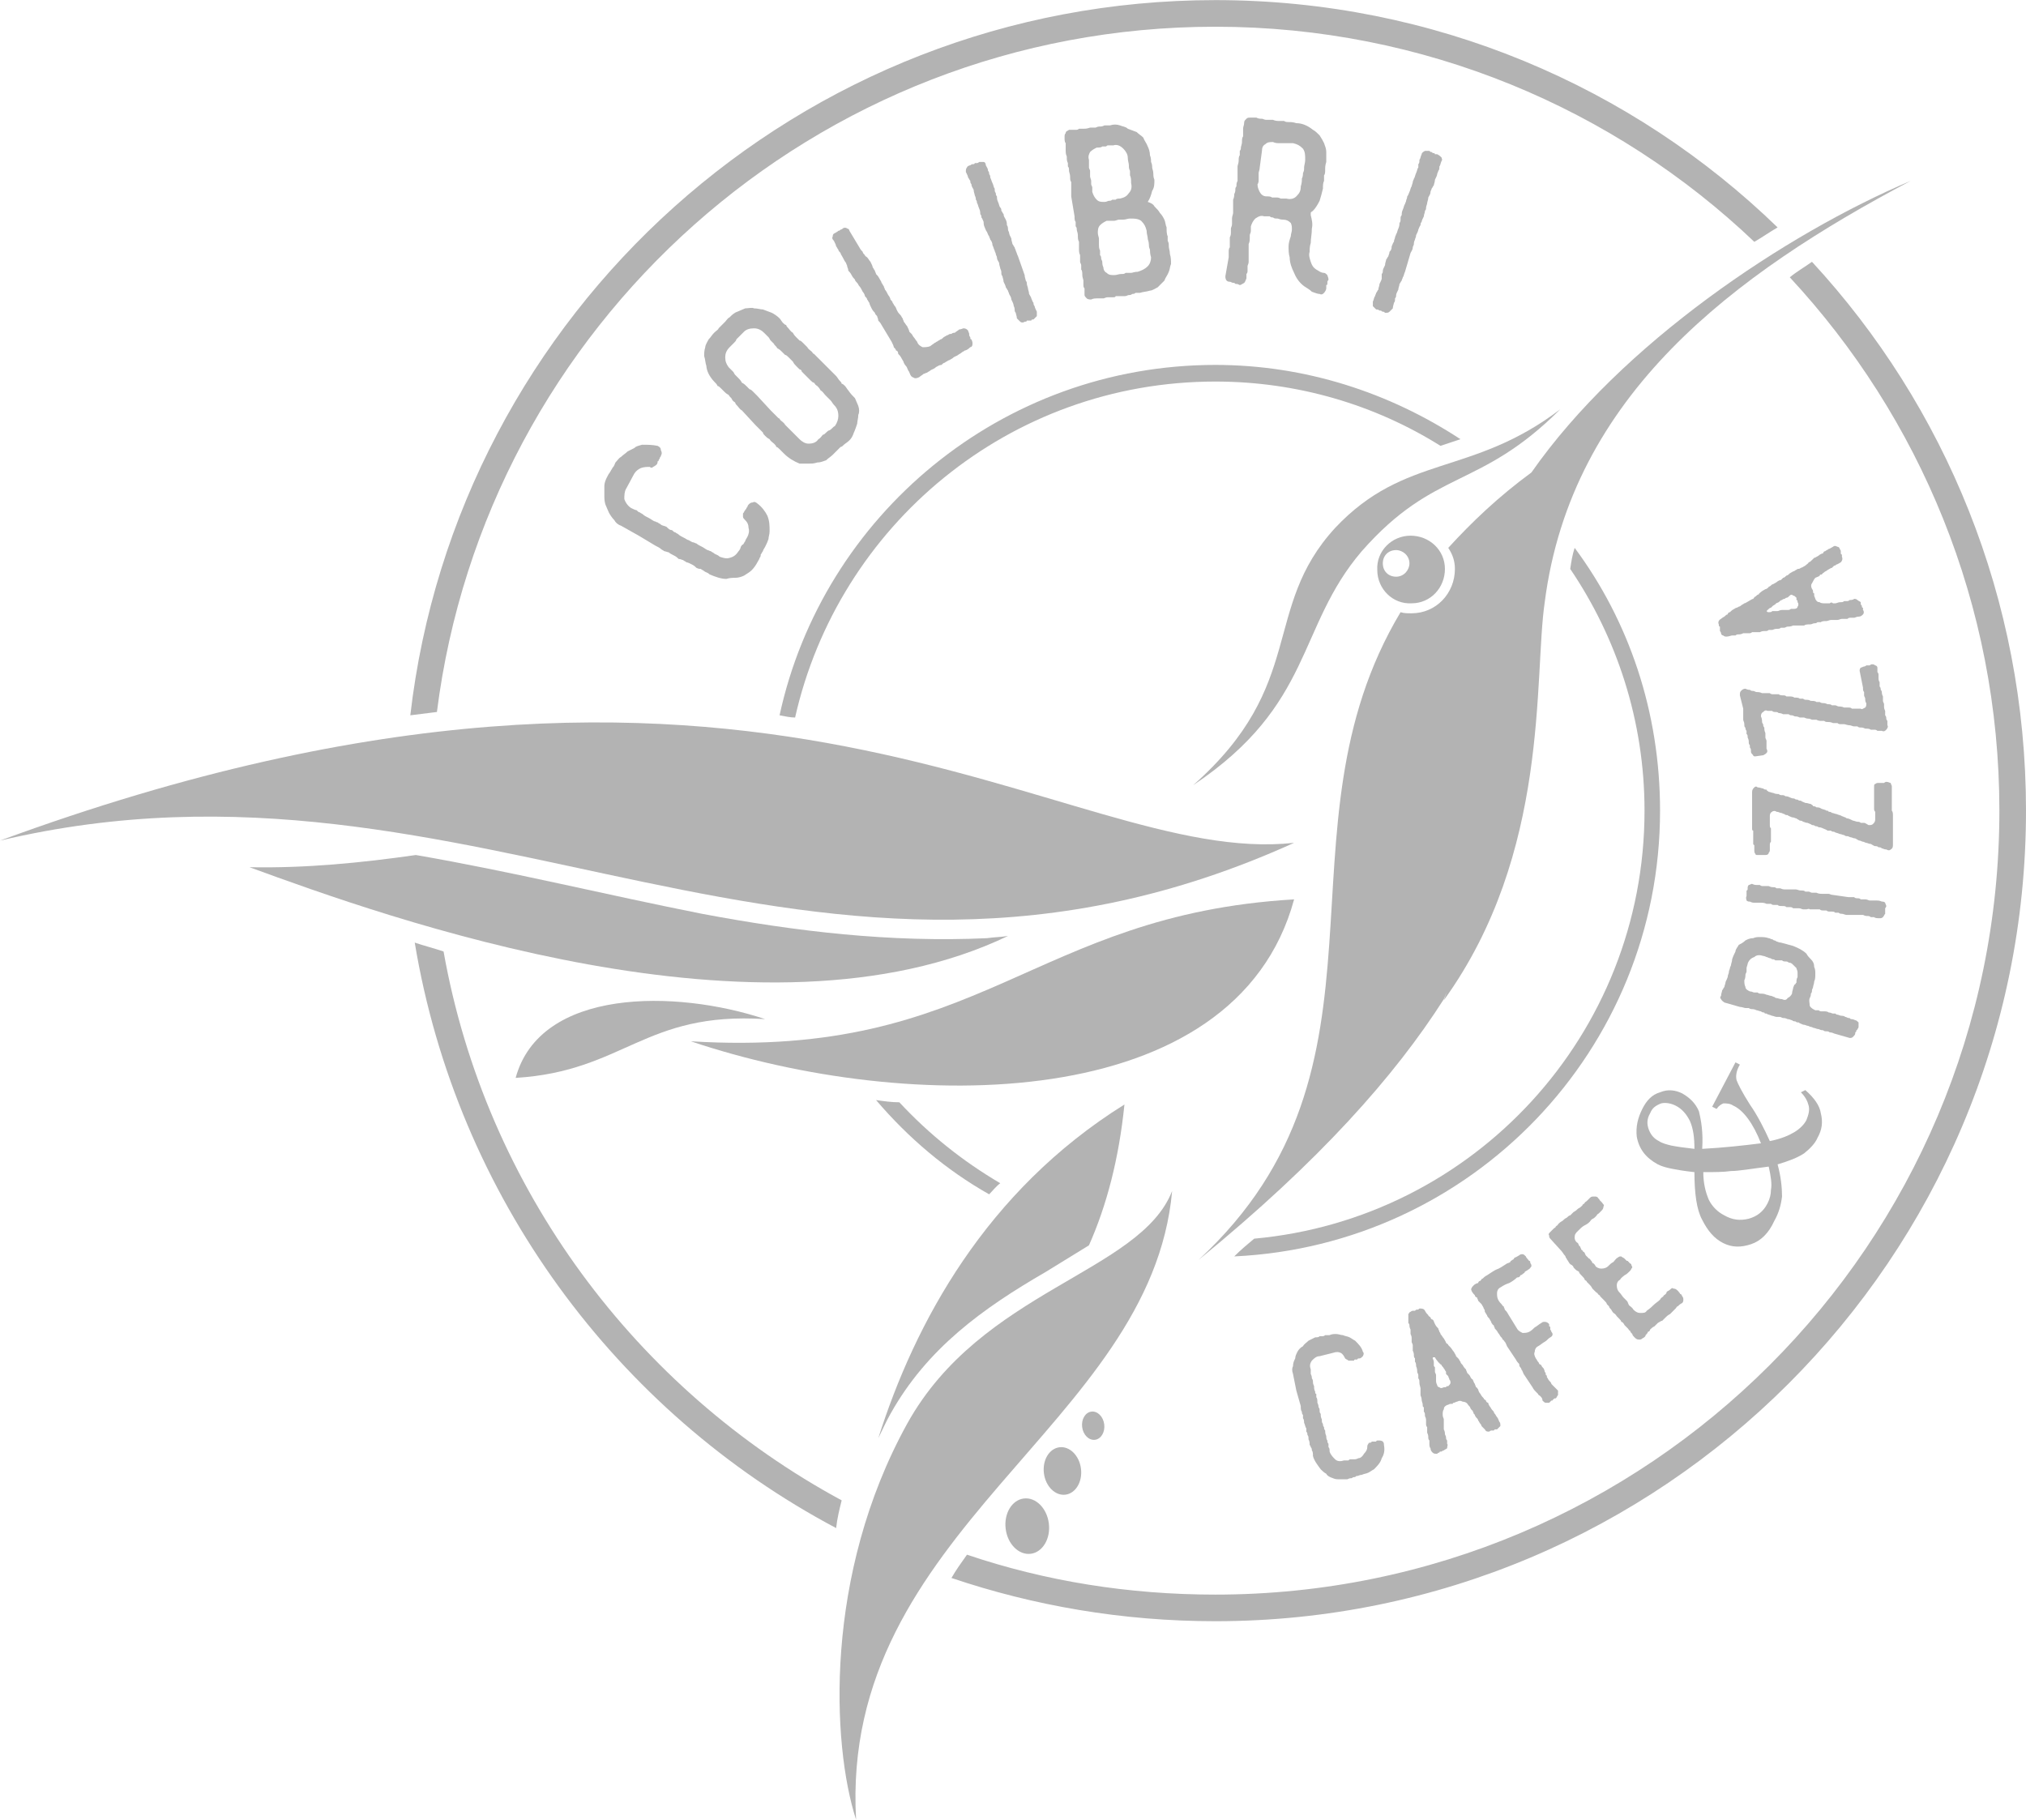 <?xml version="1.0" encoding="UTF-8"?> <!-- Creator: CorelDRAW X7 --> <svg xmlns="http://www.w3.org/2000/svg" xmlns:xlink="http://www.w3.org/1999/xlink" xml:space="preserve" width="31.378cm" height="28.187cm" style="shape-rendering:geometricPrecision; text-rendering:geometricPrecision; image-rendering:optimizeQuality; fill-rule:evenodd; clip-rule:evenodd" viewBox="0 0 1827 1641"> <defs> <style type="text/css"> <![CDATA[ .fil0 {fill:#B3B3B3} ]]> </style> </defs> <g id="Слой_x0020_1">  <g id="_425391056"> <path class="fil0" d="M1096 0c197,0 376,78 507,205 -7,4 -14,9 -21,13 -126,-120 -298,-194 -486,-194 -361,0 -658,270 -702,618 -8,1 -16,2 -24,3 42,-363 351,-645 726,-645zm538 236c120,130 193,304 193,495 0,404 -328,731 -731,731 -84,0 -164,-14 -238,-39 4,-7 9,-14 14,-21 71,24 146,36 224,36 390,0 707,-316 707,-707 0,-186 -72,-355 -189,-481 6,-5 13,-9 20,-14zm-880 1142c-198,-105 -342,-299 -380,-528 9,3 17,5 26,8 38,214 174,395 359,495 -2,8 -4,16 -5,25z"></path> <path class="fil0" d="M675 455c1,-1 2,-2 4,-2 1,-1 3,0 4,1 4,3 7,7 9,11 2,5 2,9 2,14 0,3 -1,5 -1,7 -1,3 -2,5 -3,7 -1,2 -2,3 -2,4 -1,1 -1,2 -2,3 0,1 0,2 -1,3 0,1 -1,2 -2,4 -1,2 -3,5 -5,7 -2,2 -4,3 -7,5 -2,1 -5,2 -8,2 -2,0 -5,0 -8,1 -5,0 -10,-2 -15,-4 -2,-2 -4,-2 -5,-3 -1,-1 -2,-1 -3,-2 -1,0 -2,0 -4,-1 -1,-1 -2,-2 -4,-3 -2,-1 -4,-2 -5,-2 -1,-1 -2,-1 -3,-2 -1,0 -2,-1 -4,-1 -1,-1 -2,-2 -4,-3 -2,-1 -4,-2 -5,-3 -1,0 -3,-1 -4,-1 -1,-1 -2,-1 -3,-2 -1,-1 -3,-2 -5,-3l-15 -9 -16 -9c-3,-1 -5,-3 -6,-5 -2,-2 -4,-5 -5,-7 -1,-2 -2,-5 -3,-7 -1,-3 -1,-6 -1,-8 0,-3 0,-6 0,-9 0,-2 1,-5 2,-7 1,-2 2,-4 3,-5 0,-1 1,-1 1,-2 1,-1 1,-2 2,-3 1,-1 1,-2 2,-4 2,-2 3,-4 5,-5 2,-2 4,-3 6,-5 2,-1 4,-2 6,-3 2,-2 4,-2 7,-3 5,0 9,0 14,1 2,1 3,2 3,4 1,2 1,3 0,5 0,1 -1,1 -1,2 0,1 -1,1 -1,2 0,0 0,1 -1,1 0,1 0,2 -1,3 0,0 -1,1 -3,2 -1,1 -2,1 -3,0 -3,0 -5,0 -8,1 -2,1 -4,2 -6,5l-7 13c-2,3 -2,7 -2,10 1,3 3,6 6,8 2,1 4,2 5,2 1,1 2,2 3,2 1,1 2,1 3,2 1,1 3,2 5,3 2,1 3,2 5,3 1,0 2,1 3,1 1,1 2,1 3,2 1,1 3,1 5,2 2,2 3,3 5,3 1,1 2,2 3,2 1,1 2,1 3,2 1,1 3,2 5,3 2,1 3,2 4,2 2,1 3,2 4,2 1,0 2,1 3,1 1,1 3,2 5,3 2,1 3,2 5,3 1,0 2,1 3,1 1,1 2,1 3,2 1,1 3,1 5,3 3,1 6,2 9,1 4,-1 6,-3 8,-6 1,-1 2,-3 2,-4 1,-1 1,-2 2,-2 1,-1 1,-2 2,-3 0,-1 1,-2 2,-4 1,-2 2,-5 1,-8 0,-3 -1,-5 -3,-7 -1,-1 -2,-2 -2,-3 0,-1 0,-2 0,-3 1,-1 1,-2 2,-3 0,0 0,-1 1,-1 0,-1 0,-1 1,-2 0,0 0,-1 1,-2zm79 -116c1,1 2,3 3,4 1,1 2,2 2,3 1,0 2,1 3,2 1,1 2,3 3,4 2,3 4,5 6,7 1,2 2,5 3,7 1,3 1,6 0,8 0,3 -1,6 -1,8 -1,3 -2,6 -3,8 -1,3 -2,5 -4,7 -2,2 -4,3 -5,4 -1,1 -2,2 -3,2 -1,1 -2,2 -3,3 -1,1 -2,2 -4,4 -2,2 -4,3 -6,5 -3,1 -5,2 -8,2 -3,1 -5,1 -8,1 -3,0 -5,0 -8,0 -5,-2 -10,-5 -14,-9 -2,-2 -3,-3 -4,-4 -1,-1 -2,-2 -3,-2 0,-1 -1,-2 -2,-3 -1,-1 -3,-2 -4,-4 -2,-1 -3,-2 -4,-3 -1,-1 -2,-2 -2,-3 -1,-1 -2,-2 -3,-3 -1,-1 -2,-2 -4,-4l-12 -13c-2,-1 -3,-3 -4,-4 -1,-1 -2,-2 -2,-3 -1,-1 -2,-1 -3,-3 0,-1 -2,-2 -3,-4 -2,-1 -3,-2 -4,-3 -1,-1 -2,-2 -3,-3 -1,-1 -2,-2 -3,-2 0,-1 -2,-3 -3,-4 -2,-2 -4,-5 -5,-7 -1,-2 -2,-5 -2,-7 -1,-3 -1,-6 -2,-9 0,-2 0,-5 1,-8 0,-2 2,-5 3,-7 2,-2 3,-4 5,-6 2,-2 4,-3 4,-4 1,-1 2,-2 3,-3 1,-1 2,-2 3,-3 1,-1 2,-3 4,-4 2,-2 4,-4 7,-5 2,-1 5,-2 7,-3 3,0 6,-1 8,0 3,0 6,1 8,1 3,1 5,2 8,3 2,1 5,3 7,5 1,1 2,3 3,4 1,1 2,2 3,2 0,1 1,2 2,3 1,1 2,3 4,4 1,2 2,3 3,4 1,1 2,2 3,3 1,0 2,1 3,2 1,1 2,2 4,4 1,2 3,3 4,4 1,1 1,2 2,2 1,1 2,2 3,3 1,1 2,2 4,4l13 13zm-2 26c-1,-1 -2,-3 -3,-4 -1,-1 -2,-2 -3,-3 0,0 -1,-1 -2,-2 -1,-1 -2,-3 -4,-4 -1,-2 -2,-3 -3,-4 -2,-1 -2,-2 -3,-3 -1,0 -2,-1 -3,-2 -1,-1 -2,-2 -4,-4 -1,-1 -3,-3 -4,-4 0,-1 -1,-2 -2,-2 -1,-1 -2,-2 -3,-3 -1,-1 -2,-2 -3,-4 -2,-2 -3,-3 -4,-4 -1,-1 -2,-2 -3,-2 -1,-1 -2,-2 -3,-3 -1,-1 -2,-2 -4,-3 -1,-2 -3,-3 -3,-4 -1,-1 -2,-2 -3,-3 -1,-1 -1,-2 -2,-3 -1,-1 -2,-2 -4,-4 -2,-2 -5,-4 -9,-4 -4,0 -7,1 -9,3 -2,2 -3,3 -4,4 -1,1 -2,2 -3,3 0,1 -1,2 -2,3 -1,1 -3,3 -4,4 -3,3 -4,6 -4,9 0,4 1,6 3,9 2,2 3,3 4,4 1,1 1,2 2,3 1,1 2,2 3,3 1,1 2,2 3,4 2,1 3,2 4,3 1,1 2,2 3,3 1,0 2,1 3,2 1,1 2,2 4,4l12 13c2,2 3,3 4,4 1,1 2,2 3,3 1,0 1,1 2,2 1,1 3,2 4,4l13 13c2,2 5,4 8,4 4,0 7,-1 9,-4 2,-1 3,-3 4,-4 1,0 2,-1 3,-2 1,-1 2,-2 3,-2 2,-1 3,-3 5,-4 2,-3 3,-6 3,-9 0,-4 -1,-7 -4,-10zm113 -68c2,0 3,-1 4,-1 2,0 3,1 4,2 0,1 1,2 1,3 0,0 0,1 0,1 0,1 1,2 1,2 0,1 0,2 1,2 1,2 1,3 1,4 0,2 -1,3 -2,3 -2,2 -4,3 -5,3 -1,1 -2,1 -3,2 -1,1 -2,1 -3,2 -1,1 -3,1 -5,3 -2,1 -3,2 -4,2 -1,1 -2,1 -3,2 -1,0 -2,1 -3,2 -2,0 -3,1 -5,2 -2,2 -4,2 -5,3 -1,1 -2,1 -3,2 -1,0 -2,1 -3,1 -1,1 -3,2 -4,3 -2,1 -3,1 -4,1 -2,-1 -3,-1 -4,-3 -1,-2 -1,-3 -2,-4 -1,-2 -1,-3 -2,-4 0,0 -1,-1 -2,-3 0,-1 -1,-2 -2,-4 -1,-2 -2,-3 -3,-4 0,-2 -1,-3 -2,-3 0,-1 -1,-2 -2,-3 0,-1 -1,-3 -2,-5l-9 -15c-1,-2 -2,-3 -3,-4 0,-2 -1,-3 -1,-4 -1,-1 -2,-2 -2,-3 -1,-1 -2,-2 -3,-4 -1,-2 -2,-4 -2,-5 -1,-1 -1,-2 -2,-3 0,-1 -1,-2 -2,-3 0,-1 -1,-3 -2,-4 -1,-2 -2,-4 -3,-5 -1,-1 -1,-2 -2,-3 -1,-1 -2,-2 -2,-3 -1,-1 -2,-2 -3,-4 -1,-2 -2,-3 -3,-4 0,-2 -1,-3 -1,-4 0,-1 -1,-2 -1,-3 -1,-1 -2,-3 -3,-5 -1,-2 -2,-3 -2,-4 -1,-1 -2,-2 -2,-3 -1,-1 -1,-2 -2,-3 0,-1 -1,-3 -2,-5 -1,-1 -2,-2 -1,-4 0,-1 0,-2 2,-3 1,0 1,-1 2,-1 0,0 1,-1 1,-1 1,0 1,0 2,-1 0,0 1,0 2,-1 1,-1 3,-1 4,0 1,0 2,1 2,2l9 15c1,2 2,3 3,4 0,1 1,2 2,3 0,1 1,1 2,2 1,1 2,3 3,4 1,2 2,4 2,5 1,1 1,2 2,3 0,1 1,2 1,3 1,1 2,2 3,4 1,2 2,3 2,4 1,1 1,2 2,3 0,1 1,2 1,3 1,1 2,3 3,5 1,1 2,3 2,4 1,1 2,2 2,3 1,1 1,2 2,3 1,1 1,2 2,4 1,2 2,3 3,4 1,1 1,2 2,3 0,1 1,2 1,3 1,1 2,3 3,4 1,2 2,4 2,5 1,1 2,2 2,2 1,1 1,2 2,3 1,1 2,3 3,4 1,3 3,4 5,5 2,0 5,0 7,-1 1,-1 3,-2 4,-3 1,0 1,-1 2,-1 1,-1 2,-1 3,-2 1,0 2,-1 3,-2 2,-1 3,-2 4,-2 1,-1 2,-1 3,-1 1,-1 2,-1 3,-1 1,-1 3,-2 4,-3zm59 -49c0,2 1,4 1,5 1,1 1,2 1,3 0,1 1,3 1,4 0,1 1,3 1,5 1,2 2,3 2,4 1,2 1,3 2,4 0,1 0,2 1,3 0,1 1,3 2,5 0,1 0,3 0,4 -1,1 -2,2 -3,3 -1,0 -2,0 -2,1 -1,0 -2,0 -2,0 -1,0 -1,0 -2,0 0,1 -1,1 -2,1 -1,1 -3,1 -4,0 -1,-1 -2,-2 -3,-3 0,-2 -1,-4 -1,-5 -1,-1 -1,-2 -1,-3 0,-2 -1,-3 -1,-4 0,-1 -1,-3 -2,-5 0,-2 -1,-3 -2,-5 0,-1 -1,-2 -1,-3 -1,-1 -1,-2 -2,-3 0,-1 -1,-3 -2,-5 0,-2 -1,-4 -1,-5 -1,-1 -1,-2 -1,-3 0,-1 0,-2 -1,-4 0,-1 -1,-3 -1,-5 -1,-2 -2,-3 -2,-5 0,-1 -1,-2 -1,-3 0,-1 -1,-2 -1,-3 -1,-2 -1,-3 -2,-5 0,-2 -1,-4 -2,-5 0,-1 -1,-2 -1,-3 -1,-1 -1,-2 -2,-4 -1,-1 -1,-2 -2,-4 -1,-2 -1,-4 -1,-5 -1,-2 -1,-3 -2,-4 0,-1 0,-2 -1,-3 0,-1 0,-3 -1,-5 -1,-2 -1,-4 -2,-5 0,-1 0,-2 -1,-3 0,-1 0,-2 -1,-4 0,-1 -1,-3 -1,-5 -1,-2 -2,-3 -2,-5 -1,-1 -1,-2 -1,-3 -1,-1 -1,-2 -2,-3 0,-1 -1,-3 -2,-5 0,-2 0,-3 1,-4 0,-1 2,-2 3,-2 1,-1 2,-1 2,-1 1,0 2,0 2,-1 1,0 1,0 2,0 0,0 1,0 2,-1 1,0 3,0 4,0 1,0 2,1 2,3 1,2 2,3 2,5 1,1 1,2 1,3 1,1 1,2 1,3 1,2 1,3 2,5 1,2 1,4 2,5 0,2 0,3 1,4 0,1 0,2 1,3 0,1 0,3 1,5 1,2 1,4 2,5 1,1 1,2 1,3 1,1 1,2 2,3 0,2 1,3 2,5 1,2 1,4 1,5 1,1 1,3 1,4 0,1 1,2 1,3 0,1 1,3 2,5 0,2 1,4 1,5 1,1 1,2 2,3 0,1 1,2 1,3 1,2 1,3 2,5l6 17z"></path> <path class="fil0" d="M1052 205c0,3 0,6 1,8 0,1 0,3 0,4 1,2 1,3 1,5 0,2 1,4 1,7 1,3 1,6 1,9 -1,2 -1,5 -2,7 -1,3 -3,5 -4,8 -2,2 -4,4 -6,6 -2,1 -5,3 -7,3 -3,1 -6,1 -9,2 -2,0 -3,0 -4,0 -1,1 -2,1 -3,1 -1,1 -2,1 -3,1 -1,0 -2,1 -4,1 -2,0 -3,0 -4,0 -2,0 -3,0 -4,0 0,1 -1,1 -3,1 -1,0 -2,0 -4,0 -2,0 -3,1 -4,1 -1,0 -2,0 -3,0 -1,0 -2,0 -3,0 -1,0 -3,0 -5,1 -1,0 -3,0 -4,-1 -1,-1 -2,-2 -2,-3 0,-2 0,-4 0,-6 -1,-1 -1,-2 -1,-3 0,-1 0,-2 0,-4 0,-1 -1,-3 -1,-5 0,-2 0,-4 -1,-5 0,-2 0,-3 0,-4 0,-1 -1,-2 -1,-3 0,-2 0,-3 0,-6 -1,-2 -1,-4 -1,-5 0,-1 0,-3 0,-4 0,-1 0,-2 0,-3 -1,-2 -1,-3 -1,-6 0,-2 -1,-4 -1,-5 0,-1 0,-2 -1,-3 0,-2 0,-3 0,-4 -1,-1 -1,-3 -1,-5l-3 -18c0,-2 0,-4 0,-5 0,-2 0,-3 0,-4 0,-1 0,-2 0,-4 -1,-1 -1,-3 -1,-5 0,-2 -1,-4 -1,-5 0,-2 0,-3 -1,-4 0,-1 0,-2 0,-3 -1,-2 -1,-3 -1,-6 -1,-2 -1,-4 -1,-5 0,-1 0,-2 0,-3 0,-2 0,-3 0,-4 -1,-1 -1,-3 -1,-5 0,-2 0,-3 1,-4 0,-2 2,-2 3,-3 2,0 4,0 6,0 1,0 2,0 3,-1 2,0 3,0 4,0 2,0 3,0 6,-1 2,0 4,0 5,0 2,-1 3,-1 4,-1 1,0 2,0 4,-1 1,0 3,0 5,0 3,-1 6,-1 9,0 2,1 5,1 7,3 3,1 5,2 8,3 2,2 4,3 6,5 1,3 3,5 4,8 1,2 2,5 2,8 1,2 1,5 1,6 1,2 1,4 1,5 0,1 1,3 1,5 0,1 0,4 1,6 0,4 0,7 -2,10 -1,4 -2,7 -4,10 3,1 5,2 6,4 2,2 4,4 5,6 2,2 3,4 4,6 1,2 1,5 2,7zm-70 -61c0,2 0,3 0,4 0,1 0,2 0,3 0,1 1,2 1,3 0,1 0,3 0,5 0,1 1,3 1,4 0,1 0,2 0,3 0,1 1,2 1,3 0,1 0,2 0,4 1,3 2,5 4,7 2,2 4,2 7,2 2,0 3,-1 4,-1 1,0 2,0 3,-1 1,0 2,0 3,0 1,-1 2,-1 4,-1 4,-1 6,-2 8,-5 2,-2 3,-5 2,-9 0,-3 0,-5 -1,-7 0,-1 0,-3 0,-4 -1,-2 -1,-3 -1,-5 0,-2 -1,-4 -1,-7 0,-3 -2,-6 -4,-8 -3,-3 -6,-4 -9,-3 -2,0 -4,0 -5,0 -1,0 -1,1 -2,1 -1,0 -2,0 -3,0 -1,1 -3,1 -5,1 -2,1 -4,2 -6,4 -1,2 -2,4 -1,7zm44 101c3,-1 6,-2 9,-5 2,-2 3,-5 3,-8 -1,-3 -1,-6 -1,-7 -1,-2 -1,-4 -1,-5 0,-2 -1,-4 -1,-5 0,-2 -1,-4 -1,-7 -1,-4 -2,-6 -5,-9 -3,-2 -6,-2 -10,-2 -2,0 -4,1 -6,1 -1,0 -3,0 -4,0 -1,0 -3,1 -4,1 -2,0 -4,0 -7,0 -2,1 -4,2 -6,4 -2,2 -2,5 -2,7 0,2 1,4 1,5 0,1 0,2 0,3 0,1 0,2 0,3 0,1 0,3 1,5 0,1 0,3 0,4 1,1 1,2 1,3 0,1 1,2 1,3 0,1 0,3 1,5 0,2 1,4 3,5 2,2 4,2 7,2 2,0 4,-1 6,-1 2,0 3,0 4,-1 2,0 3,0 5,0 1,0 3,-1 6,-1zm168 1c1,0 2,1 3,2 0,1 1,2 1,4 0,1 -1,1 -1,2 0,1 0,1 0,2 0,0 0,1 -1,1 0,1 0,2 0,3 0,1 -1,3 -2,4 -1,1 -2,2 -4,1 -2,0 -4,-1 -7,-2 -2,-2 -4,-3 -7,-5 -4,-3 -7,-7 -9,-12 -2,-4 -4,-9 -4,-14 -1,-3 -1,-7 -1,-10 0,-3 1,-6 2,-9 0,-2 1,-4 1,-6 0,-2 0,-4 -1,-6 -2,-2 -4,-3 -7,-3 -3,0 -4,-1 -5,-1 -2,0 -3,0 -4,-1 -1,0 -2,0 -3,-1 -1,0 -3,0 -5,0 -3,-1 -5,0 -8,2 -2,2 -3,4 -4,7 0,2 0,3 0,4 0,2 -1,3 -1,4 0,1 0,2 0,3 0,1 0,3 -1,5 0,2 0,3 0,4 0,2 0,3 0,4 0,1 0,2 0,3 0,1 0,3 0,5 0,2 -1,3 -1,4 0,2 0,3 0,4 0,1 0,2 -1,3 0,1 0,2 0,4 -1,2 -1,3 -2,4 -2,1 -3,2 -4,2 -2,-1 -2,-1 -3,-1 -1,0 -1,0 -2,-1 0,0 -1,0 -1,0 -1,0 -2,-1 -3,-1 -3,0 -4,-2 -4,-5l3 -17c0,-2 0,-4 0,-5 0,-1 0,-3 1,-4 0,-1 0,-2 0,-3 0,-1 0,-3 0,-6 1,-2 1,-3 1,-5 0,-1 0,-2 0,-3 0,-1 1,-2 1,-4 0,-1 0,-3 0,-5 0,-2 1,-4 1,-5 0,-1 0,-3 0,-4 0,-1 0,-2 0,-3 0,-1 0,-3 0,-5 1,-2 1,-4 1,-5 1,-2 1,-3 1,-4 0,-1 0,-2 1,-3 0,-2 0,-3 1,-5 0,-3 0,-4 0,-6 0,-1 0,-2 0,-3 0,-1 0,-3 0,-4 0,-1 1,-3 1,-5 0,-2 0,-4 1,-5 0,-1 0,-2 0,-4 1,-1 1,-2 1,-3 0,-1 1,-3 1,-5 0,-2 0,-4 1,-5 0,-2 0,-3 0,-4 0,-1 0,-2 0,-3 0,-2 1,-3 1,-6 0,-1 1,-2 2,-3 1,-1 2,-1 3,-1 3,0 5,0 6,0 2,1 3,1 5,1 1,0 2,1 4,1 1,0 3,0 6,0 2,1 4,1 6,1 1,0 3,0 4,0 1,1 3,1 4,1 2,0 4,0 7,1 5,0 10,2 15,6 2,1 4,3 6,5 2,3 3,5 4,7 1,3 2,5 2,8 0,3 0,6 0,9 -1,3 -1,5 -1,7 0,2 0,4 -1,5 0,2 0,3 0,5 -1,2 -1,4 -1,7 -1,4 -2,8 -3,11 -2,4 -4,7 -6,9 -1,1 -2,1 -2,2 0,1 0,2 0,2 1,4 2,8 1,12 0,5 -1,9 -1,13 -1,3 -1,6 -1,8 -1,3 0,6 1,9 1,3 2,5 5,7 2,1 4,3 7,3zm-21 -78c1,-3 1,-5 1,-7 1,-2 1,-4 1,-5 1,-2 1,-3 1,-5 0,-2 1,-4 1,-7 0,-4 0,-7 -2,-10 -3,-3 -5,-4 -9,-5 -2,0 -4,0 -5,0 -2,0 -3,0 -4,0 -1,0 -2,0 -4,0 -1,0 -3,0 -5,-1 -3,0 -5,0 -7,2 -2,1 -3,3 -3,6l-2 15c0,2 -1,4 -1,5 0,1 0,2 0,3 0,1 0,2 0,3 0,1 0,3 -1,4 0,3 1,5 2,7 1,2 3,4 6,4 2,0 4,0 5,1 2,0 3,0 4,0 1,0 2,0 4,1 1,0 3,0 5,0 4,1 7,0 9,-2 3,-3 4,-5 4,-9zm94 77c-1,2 -1,4 -2,5 0,1 -1,2 -1,3 -1,1 -1,2 -2,3 0,2 -1,3 -1,5 -1,2 -2,4 -2,5 0,1 0,2 -1,3 0,2 0,3 -1,4 0,1 -1,3 -1,5 -1,1 -2,2 -3,3 -1,1 -2,1 -4,1 -1,-1 -1,-1 -2,-1 -1,0 -1,-1 -2,-1 0,0 -1,0 -1,0 -1,-1 -2,-1 -3,-1 -1,-1 -2,-2 -3,-3 0,-1 0,-2 0,-4 1,-2 1,-4 2,-5 0,-1 1,-2 1,-3 1,-1 1,-2 2,-3 0,-2 1,-3 1,-5 1,-2 2,-4 2,-5 0,-1 0,-3 0,-4 1,-1 1,-2 1,-3 0,-1 1,-3 2,-5 0,-2 1,-4 1,-5 1,-1 1,-2 2,-3 0,-1 1,-2 1,-4 1,-1 2,-2 2,-5 1,-2 1,-3 2,-4 0,-2 1,-3 1,-4 0,-1 1,-2 1,-3 1,-1 1,-3 2,-5 1,-2 1,-4 1,-5 1,-1 1,-2 1,-4 0,-1 0,-2 1,-3 0,-1 0,-3 1,-5 1,-2 1,-4 2,-5 0,-1 1,-2 1,-3 0,-1 1,-2 1,-4 1,-1 1,-2 2,-4 1,-2 1,-4 2,-5 0,-1 1,-3 1,-4 0,-1 1,-2 1,-3 1,-1 1,-3 2,-5 1,-2 1,-4 2,-5 0,-1 0,-2 0,-3 1,-1 1,-2 1,-4 1,-1 1,-3 2,-5 0,-1 1,-2 3,-3 1,0 2,0 4,0 1,1 1,1 2,1 1,1 1,1 2,1 0,0 1,0 1,1 1,0 1,0 2,0 2,1 3,2 4,3 0,1 1,2 0,3 -1,2 -1,4 -2,5 0,2 0,3 -1,4 0,1 -1,2 -1,3 0,1 -1,3 -2,5 0,2 -1,4 -1,5 -1,1 -1,2 -2,3 0,1 -1,2 -1,3 0,2 -1,3 -2,5 0,2 -1,4 -1,5 0,1 -1,3 -1,4 0,1 0,2 -1,3 0,2 -1,3 -1,5 -1,2 -2,4 -2,5 -1,1 -1,2 -1,3 -1,1 -1,2 -2,4 0,1 -1,3 -2,5 0,2 -1,3 -1,4 -1,2 -1,3 -1,4 0,1 -1,2 -1,3 0,2 -1,3 -2,5l-5 17z"></path> <path class="fil0" d="M1243 1299c1,0 3,0 4,1 1,1 1,2 1,3 1,5 0,9 -2,12 -1,4 -4,7 -7,10 -2,1 -3,2 -5,3 -2,1 -4,1 -6,2 -2,0 -3,1 -4,1 -1,0 -1,0 -2,1 -1,0 -2,0 -3,1 -1,0 -2,0 -4,1 -2,0 -4,0 -7,0 -2,0 -4,0 -6,-1 -3,-1 -5,-2 -6,-4 -2,-1 -4,-3 -5,-4 -3,-4 -6,-8 -7,-12 0,-2 0,-4 -1,-5 0,-1 0,-2 -1,-3 0,0 0,-1 -1,-2 0,-2 0,-3 -1,-5 0,-2 0,-3 -1,-4 0,-1 0,-2 -1,-3 0,-1 0,-2 0,-3 -1,-1 -1,-3 -2,-5 0,-1 0,-3 -1,-4 0,-1 0,-2 0,-3 -1,-1 -1,-2 -1,-3 -1,-1 -1,-3 -1,-5l-4 -14 -3 -15c-1,-3 -1,-5 0,-7 0,-3 1,-5 2,-7 0,-2 1,-4 2,-6 1,-2 3,-4 5,-5 1,-2 3,-3 5,-5 2,-1 4,-2 6,-3 2,0 3,0 4,-1 1,0 2,0 2,0 1,0 2,0 3,-1 1,0 2,0 4,0 2,-1 4,-1 6,-1 2,0 4,1 6,1 2,1 4,1 6,2 2,1 3,2 5,3 3,3 6,6 7,10 1,1 1,2 0,4 -1,1 -2,2 -3,2 -1,0 -2,0 -2,1 -1,0 -1,0 -2,0 0,0 -1,0 -1,1 -1,0 -1,0 -2,0 -1,0 -2,0 -3,0 -1,-1 -2,-1 -3,-2 -1,-2 -2,-4 -4,-5 -2,-1 -4,-1 -7,0l-12 3c-3,0 -5,2 -7,4 -2,3 -2,5 -1,8 0,2 0,3 0,4 1,2 1,3 1,4 0,0 1,1 1,3 0,1 0,2 1,4 0,2 0,3 1,5 0,1 0,2 1,2 0,1 0,2 0,3 1,1 1,3 1,5 1,2 1,3 1,4 1,1 1,2 1,3 0,1 0,2 1,3 0,2 0,3 1,5 0,2 0,3 1,4 0,1 0,2 1,3 0,1 0,2 1,3 0,1 0,3 1,5 0,1 0,3 1,4 0,1 0,2 1,3 0,1 0,2 0,3 1,1 1,2 1,4 1,3 3,5 5,7 2,2 5,2 8,1 1,0 3,0 4,0 1,-1 1,-1 2,-1 1,0 2,0 3,0 1,0 2,0 4,-1 2,0 4,-2 5,-4 2,-2 3,-4 3,-6 0,-1 0,-2 1,-3 0,-1 1,-1 2,-1 1,-1 1,-1 2,-1 0,0 1,0 1,0 1,0 1,0 2,0 0,-1 1,-1 2,-1zm109 -17c1,1 1,2 1,4 -1,1 -2,2 -3,3 -1,0 -1,0 -2,0 0,0 -1,1 -1,1 -1,0 -1,0 -2,0 0,0 -1,0 -2,1 -2,0 -3,0 -4,-2 -1,-1 -2,-2 -3,-3 0,-1 -1,-2 -1,-2 -1,-1 -1,-2 -2,-3 0,-1 -1,-2 -2,-3 -1,-1 -1,-3 -2,-3 0,-1 -1,-2 -1,-3 -1,0 -1,-1 -2,-2 0,-1 -1,-2 -2,-3 -1,-2 -3,-3 -5,-3 -2,-1 -3,-1 -5,0 -1,0 -2,1 -3,1 0,0 -1,0 -1,1 -1,0 -2,0 -2,0 -1,0 -2,1 -3,1 -2,1 -3,2 -3,4 -1,1 -1,3 -1,5 0,2 1,3 1,4 0,1 0,2 0,3 0,1 0,2 0,3 0,0 0,2 0,3 1,2 1,3 1,4 0,1 1,2 1,3 0,1 0,2 1,3 0,0 0,2 0,3 1,1 0,2 0,4 -1,1 -2,1 -3,2 0,0 -1,0 -2,1 0,0 0,0 -1,0 0,0 -1,0 -1,1 -1,0 -1,0 -2,1 -2,0 -3,0 -4,-1 -1,-1 -2,-2 -2,-4 -1,-1 -1,-3 -1,-4 0,-1 0,-2 0,-3 -1,-1 -1,-2 -1,-3 0,-1 0,-2 -1,-4 0,-2 0,-3 0,-5 -1,-1 -1,-2 -1,-3 0,-1 0,-2 0,-3 0,-1 0,-2 -1,-4 0,-2 0,-3 -1,-4 0,-2 0,-3 0,-4 -1,0 -1,-1 -1,-2 0,-2 -1,-3 -1,-5 0,-2 -1,-3 -1,-4 0,-1 0,-2 0,-3 0,-1 0,-2 0,-3 0,-1 -1,-3 -1,-5 0,-2 0,-3 -1,-4 0,-1 0,-2 0,-3 0,-1 -1,-2 -1,-3 0,-1 0,-3 -1,-5 0,-1 0,-3 -1,-4 0,-1 0,-2 0,-3 -1,-1 -1,-2 -1,-3 0,-1 0,-2 -1,-4 0,-2 0,-4 0,-5 0,-1 -1,-2 -1,-3 0,-1 0,-2 0,-3 0,-1 0,-2 -1,-4 0,-2 0,-3 0,-4 -1,-2 -1,-3 -1,-4 0,0 0,-1 -1,-2 0,-2 0,-3 0,-5 0,-1 0,-2 0,-3 1,-1 1,-2 2,-2 1,-1 2,-1 3,-1 0,0 1,0 1,0 1,-1 1,-1 2,-1 1,0 1,0 2,-1 2,0 4,0 5,2 1,2 2,3 3,4 0,1 1,1 2,2 0,1 1,2 2,2 1,1 1,2 2,4 1,2 2,3 3,4 0,1 1,2 1,3 0,0 1,1 1,2 1,1 2,3 3,4 1,2 2,3 2,4 1,1 2,1 2,2 1,1 2,2 2,2 1,1 2,3 3,4 1,2 2,3 2,4 1,1 2,2 2,2 1,1 1,2 2,3 0,1 1,2 2,3 1,2 2,3 3,4 0,1 1,2 1,3 1,1 1,1 2,2 1,1 1,3 3,4 1,2 1,3 2,4 0,1 1,2 1,3 1,0 1,1 2,2 0,1 1,3 2,4 1,2 2,3 3,4 0,1 1,1 2,2 0,1 1,2 2,2 0,1 1,3 2,4 1,2 2,3 3,4 0,1 1,2 1,2 1,1 1,2 2,3 1,1 1,2 2,4zm-46 -32c1,-1 2,-2 2,-3 0,-1 0,-2 -1,-3 0,-1 -1,-2 -1,-3 -1,-1 -1,-1 -2,-2 0,-1 0,-2 0,-2 -1,-1 -1,-2 -2,-3 -1,-2 -2,-2 -2,-3 -1,-1 -2,-1 -2,-2 -1,0 -1,-1 -2,-2 0,0 -1,-1 -2,-3 0,0 -1,0 -1,0 -1,0 -1,0 -1,1 1,2 1,3 1,4 0,1 0,1 0,2 0,1 0,1 1,2 0,1 0,2 0,4 0,1 1,2 1,3 0,1 0,2 0,3 0,0 0,1 0,2 0,1 0,2 1,4 0,1 1,2 2,2 1,1 2,1 4,0 1,0 1,0 2,0 0,-1 1,-1 2,-1zm70 -117c0,1 1,1 1,2 1,0 1,1 1,1 0,0 1,1 1,1 1,0 1,1 1,2 1,1 1,2 1,3 -1,1 -1,2 -3,3 -1,1 -2,1 -3,2 0,1 -1,1 -2,2 0,0 -1,1 -2,1 0,1 -1,2 -3,2 -2,2 -5,4 -7,5 -3,1 -5,2 -8,4 -2,1 -3,3 -3,5 0,2 0,4 1,6 1,2 2,3 3,4 1,1 1,2 2,2 0,1 1,2 1,3 1,1 2,2 3,4l8 13c1,2 3,3 5,4 2,0 4,0 6,-1 2,-1 4,-3 5,-4 2,-1 4,-3 6,-4 1,-1 2,-1 3,-1 2,0 3,1 4,2 0,1 0,2 0,2 1,0 1,1 1,1 0,1 0,1 0,2 0,0 1,1 1,2 2,2 1,4 -1,5 -2,1 -3,3 -5,4 -2,1 -4,3 -6,4 -2,1 -3,3 -3,5 -1,2 0,4 1,6 1,1 1,2 2,3 0,0 1,1 1,2 1,0 1,1 2,1 0,1 1,2 2,3 1,2 1,3 1,3 1,1 1,2 1,3 1,0 1,1 1,2 1,1 1,2 2,3 1,1 2,2 2,3 1,1 1,1 2,2 0,0 1,1 2,2 0,0 1,1 2,2 0,1 0,3 0,4 -1,1 -1,2 -2,3 -1,0 -2,0 -2,1 0,0 -1,0 -1,1 -1,0 -1,0 -1,0 -1,1 -1,1 -2,2 -1,0 -2,0 -3,0 -1,0 -2,-1 -3,-2 0,-2 -1,-3 -2,-4 -1,-1 -2,-1 -2,-2 -1,-1 -1,-1 -2,-2 -1,-1 -2,-2 -3,-4l-8 -12c-1,-2 -1,-3 -2,-4 0,-1 -1,-2 -1,-2 -1,-1 -1,-2 -1,-3 -1,-1 -2,-2 -3,-4l-8 -12c-1,-2 -1,-3 -2,-4 -1,-1 -1,-2 -2,-2 0,-1 -1,-2 -2,-3 0,0 -1,-2 -2,-3 -1,-2 -2,-3 -3,-4 0,-1 -1,-2 -1,-3 -1,0 -1,-1 -2,-2 0,-1 -1,-2 -2,-4 -1,-1 -2,-2 -2,-3 -1,-1 -1,-2 -2,-3 0,-1 0,-2 -1,-3 0,-1 -1,-2 -2,-4 -1,-1 -2,-2 -3,-3 0,-1 -1,-2 -1,-3 -1,0 -2,-1 -2,-2 -1,-1 -2,-2 -3,-4 0,-1 -1,-2 0,-2 0,-1 1,-2 2,-3 1,-1 3,-2 4,-2 0,-1 1,-2 2,-2 1,-1 1,-2 2,-2 1,-1 2,-2 4,-3 3,-2 6,-4 8,-5 3,-1 6,-3 9,-5 1,-1 3,-1 4,-2 0,-1 1,-1 2,-2 1,0 1,-1 2,-2 1,0 2,-1 4,-2 1,-1 2,-1 3,-1 1,0 2,1 3,2zm130 30c1,-1 2,-2 3,-1 2,0 3,1 4,2 0,0 1,1 1,1 0,1 1,1 1,1 0,1 0,1 1,1 0,1 1,1 1,2 1,1 1,2 1,3 0,1 0,2 -1,3 -2,1 -3,2 -4,3 -1,0 -1,1 -2,2 0,0 -1,1 -2,2 -1,1 -2,2 -3,3 -2,1 -3,2 -4,3 -1,1 -2,2 -3,3 -1,0 -2,1 -4,2 -1,1 -2,2 -3,3 -2,1 -3,2 -4,3 0,1 -1,2 -2,2 0,1 -1,2 -2,3 0,1 -1,2 -3,3 -1,1 -2,1 -3,1 -2,0 -3,-1 -4,-2 -1,-1 -2,-2 -2,-3 -1,-1 -2,-2 -2,-3 -1,0 -1,-1 -2,-2 -1,-1 -2,-2 -3,-3 -1,-2 -2,-3 -3,-3 0,-1 -1,-2 -2,-3 0,0 -1,-1 -2,-2 0,0 -1,-2 -3,-3 -1,-1 -2,-3 -2,-3 -1,-1 -2,-2 -2,-3 -1,-1 -1,-1 -2,-2 0,-1 -1,-2 -3,-4 -1,-1 -2,-2 -3,-3 0,-1 -1,-1 -2,-2 0,-1 -1,-1 -2,-2 -1,-1 -2,-2 -3,-3 -1,-2 -2,-3 -3,-4 0,0 -1,-1 -2,-2 0,-1 -1,-1 -2,-2 0,-1 -1,-2 -2,-3 -2,-2 -3,-3 -3,-4 -1,-1 -2,-1 -3,-2 0,0 -1,-1 -2,-2 0,-1 -1,-2 -3,-3 -1,-1 -2,-3 -2,-3 -1,-1 -1,-2 -2,-3 0,-1 -1,-2 -1,-2 -1,-1 -2,-3 -3,-4l-10 -11c-1,-1 -1,-2 -1,-3 -1,-1 0,-2 1,-3 1,-1 2,-2 3,-3 1,-1 2,-1 2,-2 1,-1 2,-1 2,-2 1,-1 2,-2 4,-3 1,-1 2,-2 4,-3 1,-1 2,-2 3,-2 1,-1 2,-2 3,-3 2,-1 3,-2 4,-3 2,-1 3,-2 4,-3 0,-1 1,-1 2,-2 0,-1 1,-1 2,-2 1,-1 2,-2 3,-3 1,-1 2,-1 4,-1 1,0 2,0 3,1 0,1 1,1 1,1 0,1 1,1 1,2 0,0 1,0 1,1 0,0 1,0 1,1 1,1 2,2 1,3 0,2 -1,3 -2,4 -1,1 -2,2 -2,2 -1,1 -2,1 -2,2 -1,1 -1,1 -2,2 -1,1 -2,1 -3,2 -2,3 -4,4 -6,5 -2,1 -4,3 -6,5 -2,2 -3,3 -3,6 0,2 1,4 3,5 1,2 1,3 2,3 0,1 1,2 1,3 1,0 1,1 2,2 1,0 1,1 2,3 1,1 2,2 3,3 1,0 1,1 2,2 0,0 1,1 1,2 1,0 2,1 3,3 1,1 3,2 5,2 3,0 5,-1 6,-2 2,-2 3,-3 5,-4 1,-1 2,-3 4,-4 1,-1 2,-1 3,-1 1,1 2,1 3,2 1,1 1,1 2,2 0,0 0,0 1,0 0,1 1,1 1,1 0,1 1,1 2,2 0,1 1,2 1,3 -1,1 -1,2 -2,3 -2,2 -3,3 -5,4 -1,1 -3,2 -4,4 -2,1 -3,3 -3,5 0,3 1,5 2,6 2,2 3,4 4,5 1,1 2,2 3,3 1,1 1,2 2,4 1,1 3,2 4,4 2,2 4,3 6,3 3,0 5,0 6,-2 3,-2 5,-4 6,-5 2,-2 4,-3 6,-5 1,-2 2,-2 3,-3 0,-1 1,-1 2,-2 0,0 1,-1 1,-2 1,-1 2,-1 3,-2z"></path> <path class="fil0" d="M1581 846c2,-1 4,-1 6,-1 3,0 5,0 8,1 1,0 2,1 3,1 1,0 1,1 2,1 1,0 2,1 2,1 1,0 2,1 4,1l11 3c5,2 9,4 12,7 1,2 3,4 4,5 2,2 3,4 3,7 1,2 1,4 1,6 0,3 0,5 -1,7 0,2 -1,4 -1,5 0,1 -1,2 -1,3 0,1 0,2 -1,3 0,1 0,2 -1,4 -1,2 0,5 0,7 1,2 3,3 5,4 1,0 3,0 3,0 1,1 2,1 3,1 1,0 2,0 2,0 1,0 3,0 4,1 2,0 3,1 4,1 0,0 1,0 2,0 1,1 2,1 2,1 1,0 2,1 4,1 2,0 3,1 3,1 1,0 2,1 3,1 1,0 1,0 2,1 1,0 2,0 4,1 1,0 2,1 3,2 0,1 0,2 0,4 0,0 0,1 -1,2 0,0 0,1 -1,1 0,0 0,1 0,1 -1,1 -1,1 -1,2 0,1 -1,2 -2,3 -1,1 -2,1 -3,1l-14 -4c-2,-1 -3,-1 -4,-1 -1,-1 -2,-1 -3,-1 -1,0 -2,0 -3,-1 -1,0 -2,0 -4,-1 -2,0 -3,-1 -4,-1 -1,0 -2,-1 -3,-1 -1,0 -2,-1 -3,-1 -1,0 -2,-1 -4,-1 -2,-1 -3,-1 -4,-2 -1,0 -2,0 -3,-1 -1,0 -2,0 -3,-1 -1,0 -2,-1 -4,-1 -2,-1 -3,-1 -4,-1 -1,0 -2,-1 -3,-1 -1,0 -2,0 -3,0 -1,0 -3,-1 -4,-1 -2,-1 -4,-1 -5,-2 -1,0 -2,0 -2,-1 -1,0 -2,0 -3,-1 -1,0 -3,-1 -4,-1 -2,-1 -3,-1 -4,-1 -2,0 -3,-1 -3,-1 -1,0 -2,0 -3,0 -1,0 -3,-1 -5,-1l-14 -4c-1,-1 -2,-1 -3,-3 -1,-1 -1,-2 0,-3 0,-2 1,-4 1,-5 1,-1 1,-2 2,-3 0,-1 1,-3 1,-4 0,-1 1,-2 2,-5 0,-2 1,-3 1,-4 0,-2 1,-3 1,-4 0,-1 1,-2 1,-3 0,-1 1,-3 1,-5 1,-3 2,-5 3,-7 0,-2 2,-4 3,-6 2,-1 4,-2 6,-4 2,-1 4,-2 7,-2zm40 35c0,-1 0,-3 0,-4 0,-2 -1,-3 -1,-4 -1,-1 -2,-2 -3,-3 -1,-1 -2,-2 -4,-2 -1,-1 -2,-1 -3,-1 -1,0 -2,0 -3,-1 0,0 -1,0 -2,0 -1,0 -2,0 -4,0 -1,-1 -2,-1 -3,-1 -1,-1 -2,-1 -2,-1 -1,0 -2,-1 -3,-1 0,0 -2,-1 -3,-1 -3,-1 -6,-1 -8,1 -3,1 -5,3 -6,6 0,1 -1,3 -1,4 0,1 0,2 0,3 0,1 -1,2 -1,3 0,1 0,3 -1,5 0,2 0,4 1,6 0,2 2,3 4,4 2,0 3,1 4,1 1,0 2,0 3,0 1,1 2,1 3,1 1,0 3,0 5,1 1,0 3,1 4,1 1,0 2,1 3,1 0,0 1,1 2,1 1,0 3,1 5,1 2,1 4,1 5,-1 2,-1 3,-2 4,-4 0,-2 1,-4 1,-5 0,-1 1,-2 1,-3 1,0 1,-1 2,-2 0,-2 0,-3 1,-5zm46 -72c2,0 4,0 5,0 1,1 2,1 3,1 1,0 2,0 3,1 1,0 2,0 4,0 2,0 3,1 4,1 1,0 2,0 3,0 1,0 2,0 3,0 1,0 3,0 5,1 1,0 2,0 3,1 0,1 1,2 1,3 0,1 -1,2 -1,2 0,1 0,1 0,2 0,0 0,1 0,1 0,1 0,1 0,2 -1,1 -1,2 -2,3 -1,1 -2,1 -3,1 -2,0 -4,0 -5,-1 -1,0 -2,0 -3,0 -1,-1 -2,-1 -3,-1 -1,0 -2,0 -4,-1 -2,0 -3,0 -4,0 -1,0 -2,0 -3,0 -1,0 -2,0 -3,0 -1,0 -3,0 -5,0 -1,0 -3,-1 -4,-1 -1,0 -2,0 -3,-1 -1,0 -2,0 -3,0 -1,-1 -2,-1 -4,-1 -2,0 -3,0 -4,-1 -1,0 -2,0 -3,0 -1,0 -2,0 -3,-1 -1,0 -3,0 -4,0 -2,0 -4,0 -5,0 -1,-1 -2,0 -3,0 -1,0 -2,0 -3,0 -1,0 -2,-1 -4,-1 -2,0 -3,0 -5,0 -1,-1 -2,-1 -3,-1 0,0 -1,0 -3,0 -1,-1 -2,-1 -4,-1 -2,0 -3,0 -4,-1 -1,0 -2,0 -3,0 -1,0 -2,0 -3,-1 -1,0 -2,0 -4,0 -2,-1 -4,-1 -5,-1 -1,0 -2,0 -3,0 0,0 -1,0 -3,0 -1,0 -2,0 -4,-1 -1,0 -2,0 -3,-1 0,-1 -1,-2 0,-4 0,-1 0,-1 0,-2 0,0 0,-1 0,-1 0,-1 0,-1 0,-2 1,0 1,-1 1,-2 0,-1 0,-2 1,-3 1,0 2,-1 3,-1 2,1 3,1 4,1 2,0 3,0 3,0 1,1 2,1 3,1 1,0 3,0 5,0 2,1 3,1 4,1 1,0 2,0 3,1 1,0 2,0 3,0 1,0 2,1 4,1 2,0 3,0 4,0 2,0 3,0 3,0 1,0 2,0 3,0 2,0 3,1 5,1 2,0 3,0 4,1 1,0 2,0 3,0 1,0 2,1 3,1 1,0 3,0 4,0 2,1 4,1 5,1 1,0 2,0 3,0 1,0 1,0 3,0 1,0 2,1 4,1l14 2zm27 -103c1,0 2,0 2,0 1,0 1,0 2,0 0,0 1,0 1,0 1,-1 2,-1 2,-1 2,0 3,1 4,1 0,1 1,2 1,3 0,2 0,3 0,4 0,1 0,2 0,3 0,1 0,1 0,2 0,1 0,3 0,4 0,2 0,3 0,4 0,1 0,2 0,3 0,1 0,1 0,2 1,1 1,3 1,4 0,2 0,3 0,4 0,1 0,2 0,3 0,1 0,2 0,3 0,1 0,2 0,4 0,1 0,3 0,4 0,1 0,1 0,2 0,1 0,2 0,3 0,1 0,2 0,4 0,1 0,3 -2,4 -1,1 -2,1 -4,0 -2,0 -3,-1 -4,-1 -1,-1 -2,-1 -3,-1 -1,-1 -2,-1 -3,-1 -1,0 -2,-1 -4,-2 -2,0 -3,-1 -4,-1 -1,0 -2,-1 -3,-1 -1,0 -2,-1 -3,-1 -1,0 -2,-1 -4,-2 -2,0 -3,-1 -4,-1 -1,0 -2,-1 -3,-1 -1,0 -2,0 -3,-1 -1,0 -3,-1 -4,-1 -2,-1 -4,-1 -5,-2 -1,0 -2,0 -3,-1 -1,0 -2,0 -3,0 -1,-1 -2,-1 -4,-2 -2,-1 -3,-1 -4,-1 -1,-1 -2,-1 -3,-1 -1,-1 -2,-1 -3,-1 -1,-1 -2,-1 -4,-2 -2,0 -3,-1 -4,-1 -1,-1 -2,-1 -3,-1 -1,-1 -2,-1 -3,-2 -1,0 -2,-1 -4,-1 -2,-1 -3,-1 -4,-2 -1,0 -2,0 -3,-1 -1,0 -2,-1 -3,-1 -1,0 -2,-1 -4,-1 -1,-1 -3,-1 -4,0 -2,1 -2,3 -2,4 0,2 0,4 0,5 0,1 0,2 0,3 0,1 0,2 1,3 0,1 0,2 0,4 0,2 0,4 0,5 0,1 0,2 0,3 -1,1 -1,2 -1,3 0,1 0,2 0,4 0,1 0,2 -1,3 0,1 -1,2 -3,2l-7 0c-1,0 -2,0 -2,-1 -1,-1 -1,-2 -1,-4 0,-1 0,-3 0,-4 -1,0 -1,-1 -1,-2 0,-1 0,-2 0,-3 0,-1 0,-2 0,-4 0,-1 0,-3 0,-4 -1,0 -1,-1 -1,-2 0,-1 0,-2 0,-3 0,-1 0,-2 0,-4 0,-1 0,-3 0,-4 0,-1 0,-2 0,-2 0,-1 0,-2 0,-3 0,-1 0,-2 0,-4l0 -13c0,-2 1,-3 2,-4 1,-1 2,-1 3,0 2,0 4,1 5,1 1,1 2,1 3,1 0,1 1,1 2,2 1,0 3,1 4,1 2,1 4,1 5,1 1,1 2,1 3,1 1,0 2,0 3,1 1,0 2,0 4,1 2,1 3,1 4,1 1,1 2,1 3,1 1,1 2,1 3,1 1,1 2,1 4,2 2,0 4,1 5,1 1,1 2,1 2,2 1,0 2,0 3,1 1,0 3,0 4,1 2,1 4,1 5,2 1,0 2,0 2,1 1,0 2,0 3,1 1,0 3,1 4,1 2,1 4,1 5,2 1,0 2,1 3,1 0,0 1,1 2,1 1,0 3,1 5,2 1,0 3,1 4,1 1,0 2,0 3,1 1,0 2,0 3,0 1,0 2,1 4,2 2,0 3,0 4,-1 1,-1 2,-2 2,-4 0,-1 0,-3 0,-4 0,-1 0,-2 0,-3 -1,-1 -1,-2 -1,-3 0,-1 0,-3 0,-5l0 -14c0,-2 0,-3 1,-3 1,-1 2,-1 3,-1zm-13 -105c1,0 2,-1 2,-1 0,0 1,0 1,0 1,0 1,0 2,0 0,0 1,-1 2,-1 1,0 2,0 3,1 1,0 2,1 2,2 0,2 0,3 0,4 1,1 1,2 1,3 0,1 0,1 0,2 0,1 0,3 1,4 0,2 0,3 0,4 1,1 1,2 1,3 0,0 1,1 1,2 0,1 0,2 1,4 0,2 0,3 0,4 0,1 1,2 1,3 0,0 0,1 0,2 0,1 0,2 1,4 0,2 0,3 0,4 1,1 1,2 1,3 0,0 0,1 1,2 0,1 0,2 0,4 1,1 0,3 -1,4 -1,1 -2,2 -4,1 -2,0 -3,0 -4,0 -1,-1 -2,-1 -3,-1 -1,0 -2,0 -3,0 -1,-1 -3,-1 -5,-1 -2,-1 -3,-1 -4,-1 -1,0 -2,0 -3,-1 -1,0 -2,0 -3,0 -1,0 -3,-1 -4,-1 -2,0 -4,-1 -5,-1 -1,0 -2,0 -3,0 -1,0 -2,0 -3,-1 -1,0 -2,0 -4,0 -2,-1 -4,-1 -5,-1 -1,0 -2,0 -3,-1 -1,0 -2,0 -3,0 -1,0 -2,0 -4,-1 -2,0 -3,0 -4,0 -2,-1 -3,-1 -3,-1 -1,0 -2,0 -4,-1 -1,0 -2,0 -4,0 -2,-1 -3,-1 -4,-1 -1,0 -2,-1 -3,-1 -1,0 -2,0 -3,-1 -1,0 -3,0 -5,0 -2,-1 -3,-1 -4,-1 -1,-1 -2,-1 -3,-1 -1,0 -2,0 -3,-1 -1,0 -2,0 -4,0 -2,-1 -3,0 -4,1 -2,1 -2,3 -2,4 1,2 1,4 1,5 0,1 1,2 1,2 0,1 0,2 1,3 0,1 0,3 1,5 0,2 0,3 0,4 0,1 1,2 1,3 0,1 0,2 0,3 0,1 0,3 0,4 1,2 1,3 0,4 -1,1 -1,1 -3,2l-7 1c-1,0 -2,0 -2,-1 -1,-1 -2,-2 -2,-3 0,-2 0,-3 -1,-4 0,-1 0,-2 0,-2 -1,-1 -1,-2 -1,-3 0,-1 0,-2 -1,-4 0,-1 0,-3 -1,-3 0,-1 0,-2 0,-3 -1,-1 -1,-2 -1,-3 -1,0 -1,-2 -1,-3 0,-2 -1,-3 -1,-4 0,-1 0,-2 0,-3 0,-1 0,-2 0,-3 0,-1 0,-2 0,-4l-3 -12c0,-2 0,-3 1,-4 1,-1 2,-2 4,-2 2,1 3,1 4,1 1,1 2,1 3,1 1,0 2,1 3,1 1,0 3,0 5,1 2,0 3,0 4,0 1,0 2,0 3,0 1,1 2,1 3,1 1,0 3,0 5,0 1,1 3,1 4,1 1,0 2,0 3,1 1,0 2,0 3,0 1,0 3,0 4,1 2,0 4,0 5,1 1,0 2,0 3,0 1,1 2,1 3,1 1,0 2,0 4,1 2,0 4,0 5,1 1,0 2,0 3,0 0,0 1,1 3,1 1,0 2,0 4,1 2,0 3,0 4,1 1,0 2,0 3,0 1,0 2,1 3,1 1,0 3,0 5,1 2,0 3,0 4,0 1,0 2,0 3,1 1,0 2,0 3,0 1,0 3,0 5,0 1,1 2,0 4,-1 1,-1 1,-2 1,-4 -1,-1 -1,-3 -1,-4 0,-1 -1,-2 -1,-3 0,-1 0,-2 0,-3 -1,-1 -1,-2 -1,-4l-3 -15c0,-1 0,-2 1,-3 1,0 2,-1 3,-1z"></path> <path class="fil0" d="M1653 493c1,-1 2,-1 4,0 1,0 2,1 2,2 1,1 1,2 1,2 0,1 0,1 0,2 0,0 0,1 1,1 0,1 0,1 0,2 1,2 0,4 -1,5 -2,1 -3,2 -4,2 -1,1 -1,1 -2,1 -1,1 -1,1 -2,2 -1,0 -2,1 -4,2 -1,1 -2,1 -3,2 -1,1 -2,1 -2,2 -1,0 -2,0 -2,1 -1,1 -2,1 -4,2 -1,1 -2,3 -3,5 -1,1 -1,3 0,5 1,1 1,2 1,3 0,0 0,1 1,1 0,1 0,2 0,2 0,1 1,2 1,3 1,2 2,3 4,3 1,1 3,1 5,1 2,0 3,0 4,0 1,-1 2,-1 3,0 1,0 1,0 2,0 1,0 3,-1 4,-1 2,0 3,0 4,-1 1,0 2,0 3,0 1,0 2,-1 2,-1 1,0 3,0 4,-1 1,0 2,0 3,1 1,1 2,1 3,2 0,1 0,2 0,2 1,1 1,1 1,2 0,0 0,1 1,1 0,1 0,1 0,2 1,1 1,3 0,4 -1,1 -2,2 -4,2 -2,0 -3,1 -4,1 -1,0 -2,0 -3,0 -1,0 -2,0 -3,1 -1,0 -3,0 -5,0 -1,0 -3,1 -4,1 -1,0 -2,0 -3,0 -1,0 -2,0 -3,0 -1,0 -3,1 -4,1 -2,0 -4,0 -5,1 -1,0 -2,0 -3,0 -1,1 -2,1 -3,1 -1,0 -2,1 -4,1 -2,0 -4,0 -5,1 -1,0 -2,0 -3,0 -1,0 -2,0 -3,0 -1,0 -2,0 -4,0 -2,1 -4,1 -5,1 -1,0 -2,1 -3,1 -1,0 -2,0 -3,0 -1,1 -2,1 -4,1 -2,0 -3,1 -4,1 -2,0 -3,0 -3,0 -1,1 -2,1 -3,1 -2,0 -3,0 -5,1 -2,0 -3,0 -4,0 -1,0 -2,0 -3,0 -1,1 -2,1 -3,1 -1,0 -3,0 -5,0 -2,1 -3,1 -4,1 -1,0 -2,0 -3,1 -1,0 -2,0 -3,0 -1,0 -3,1 -5,1 -1,0 -2,0 -3,-1 -1,0 -2,-1 -2,-2 0,-1 -1,-2 -1,-2 0,-1 0,-1 0,-2 0,0 0,-1 0,-2 -1,0 -1,-1 -1,-2 -1,-2 0,-4 2,-5 1,-1 3,-2 3,-2 1,-1 2,-2 3,-2 0,-1 1,-2 2,-2 1,-1 2,-2 4,-3 1,-1 3,-1 4,-2 1,0 2,-1 2,-1 1,-1 2,-1 3,-2 1,0 2,-1 4,-2 2,-1 3,-2 4,-2 1,-1 1,-2 2,-2 1,-1 2,-2 3,-2 0,-1 2,-2 3,-3 2,-1 3,-2 4,-2 1,-1 2,-1 2,-2 1,0 2,-1 3,-2 1,0 2,-1 4,-2 1,-1 3,-2 4,-2 1,-1 1,-1 2,-2 1,0 2,-1 3,-2 1,0 2,-1 3,-2 2,-1 3,-2 4,-2 1,-1 2,-1 3,-2 1,0 2,0 3,-1 1,0 2,-1 4,-2 1,-1 3,-2 3,-3 1,0 2,-1 3,-2 0,0 1,-1 2,-2 1,0 2,-1 4,-2 1,-1 3,-2 4,-2 0,-1 1,-2 2,-2 1,-1 2,-1 3,-2 1,0 2,-1 4,-2zm-33 46c-1,-1 -2,-2 -3,-2 -1,-1 -2,-1 -3,0 -1,1 -2,2 -3,2 -1,0 -1,1 -2,1 -1,0 -2,1 -2,1 -1,0 -2,1 -3,2 -2,1 -3,1 -3,2 -1,0 -1,1 -2,1 -1,1 -1,1 -2,2 -1,0 -2,1 -3,2 0,0 -1,1 -1,1 1,1 1,1 2,1 1,0 3,0 3,-1 1,0 2,0 3,0 0,0 1,0 2,0 1,0 2,-1 4,-1 1,0 2,0 3,0 1,0 2,0 2,0 1,0 2,0 3,-1 1,0 2,0 3,0 2,0 3,-1 3,-2 1,-1 1,-3 0,-4 0,-1 0,-2 -1,-2 0,0 0,-1 0,-2z"></path> <path class="fil0" d="M1544 998l21 -40 4 2c-3,5 -4,10 -3,14 1,3 5,11 12,22 7,10 13,22 18,33 10,-2 17,-5 22,-8 5,-3 9,-7 11,-11 2,-5 3,-9 2,-13 -1,-4 -3,-8 -7,-12l4 -2c8,7 13,14 14,21 2,8 1,15 -3,22 -2,5 -7,10 -12,14 -6,4 -14,7 -24,10 3,11 4,21 4,29 -1,8 -3,15 -7,22 -5,11 -12,18 -21,21 -9,3 -17,3 -25,-1 -8,-4 -14,-11 -19,-21 -5,-9 -7,-24 -7,-43 -9,-1 -15,-2 -20,-3 -5,-1 -9,-2 -13,-4 -11,-6 -17,-14 -19,-25 -1,-9 1,-17 5,-25 4,-8 9,-13 16,-15 7,-3 14,-2 20,1 7,4 12,9 15,16 2,8 4,19 3,34 19,-1 37,-3 53,-5 -7,-18 -16,-30 -25,-34 -3,-2 -6,-2 -9,-2 -2,1 -4,2 -6,5l-4 -2zm-16 38c0,-10 -1,-18 -4,-25 -3,-6 -7,-11 -13,-14 -4,-2 -9,-3 -13,-2 -5,2 -8,4 -10,9 -3,5 -3,10 -1,15 2,5 5,8 9,10 3,2 7,3 11,4 5,1 12,2 21,3zm67 16c-16,2 -27,4 -34,4 -7,1 -15,1 -25,1 0,10 2,18 5,25 3,6 8,11 14,14 7,4 14,5 22,3 7,-2 13,-6 17,-14 2,-4 3,-8 3,-12 1,-5 0,-12 -2,-21z"></path> <path class="fil0" d="M892 1077c-39,-22 -73,-51 -102,-85 7,1 14,2 21,2 27,29 57,53 91,73 -4,3 -7,7 -10,10z"></path> <path class="fil0" d="M1420 494c49,66 77,148 77,237 0,216 -170,392 -384,402 6,-6 12,-11 18,-16 198,-18 352,-184 352,-386 0,-81 -25,-156 -67,-218 1,-7 2,-13 4,-19z"></path> <path class="fil0" d="M1096 329c81,0 157,25 221,67 -6,2 -12,4 -18,6 -59,-37 -129,-58 -203,-58 -186,0 -340,130 -379,303 -4,0 -9,-1 -14,-2 39,-180 200,-316 393,-316z"></path> <path class="fil0" d="M1076 708c103,-91 61,-159 128,-232 63,-67 123,-46 203,-107 -73,73 -113,53 -179,128 -59,69 -43,138 -152,211z"></path> <path class="fil0" d="M1167 811c-237,14 -281,144 -544,128 196,66 491,67 544,-128z"></path> <path class="fil0" d="M1381 426c-30,22 -54,45 -75,68 4,6 6,12 6,19 0,22 -17,40 -39,40 -4,0 -7,0 -10,-1 -118,197 7,409 -182,584 109,-89 177,-166 221,-235 2,-5 4,-10 0,1 96,-133 81,-291 91,-359 24,-187 171,-296 330,-380 -113,48 -261,147 -342,263z"></path> <path class="fil0" d="M1303 513c0,17 -13,31 -30,31 -17,1 -31,-13 -31,-30 -1,-17 13,-31 30,-31 17,0 31,13 31,30zm-32 -5c0,6 -5,12 -12,12 -7,0 -12,-5 -12,-12 0,-7 5,-12 12,-12 6,0 12,5 12,12z"></path> <ellipse class="fil0" transform="matrix(0.671 -0.086 0.081 0.639 926.359 1376.26)" rx="29" ry="39"></ellipse> <ellipse class="fil0" transform="matrix(0.576 -0.073 0.07 0.548 958.087 1326.5)" rx="29" ry="39"></ellipse> <ellipse class="fil0" transform="matrix(0.343 -0.044 0.042 0.326 985.816 1285.68)" rx="29" ry="39"></ellipse> <path class="fil0" d="M465 972c98,-6 116,-60 225,-53 -81,-27 -203,-28 -225,53z"></path> <path class="fil0" d="M909 844c-221,106 -561,-17 -684,-62 51,1 101,-4 150,-11 87,15 172,36 258,53 85,16 170,26 257,22 7,-1 13,-1 19,-2z"></path> <path class="fil0" d="M1167 760c-439,199 -736,-104 -1167,-2 685,-252 960,25 1167,2z"></path> <path class="fil0" d="M792 1297c33,-104 97,-223 222,-301 -5,49 -16,91 -32,127 -13,8 -26,16 -39,24 -57,33 -107,69 -140,128 -4,7 -7,14 -11,22z"></path> <path class="fil0" d="M772 1641c-22,-68 -29,-221 46,-357 67,-121 210,-136 239,-210 -19,212 -300,305 -285,567z"></path> </g> </g> </svg> 